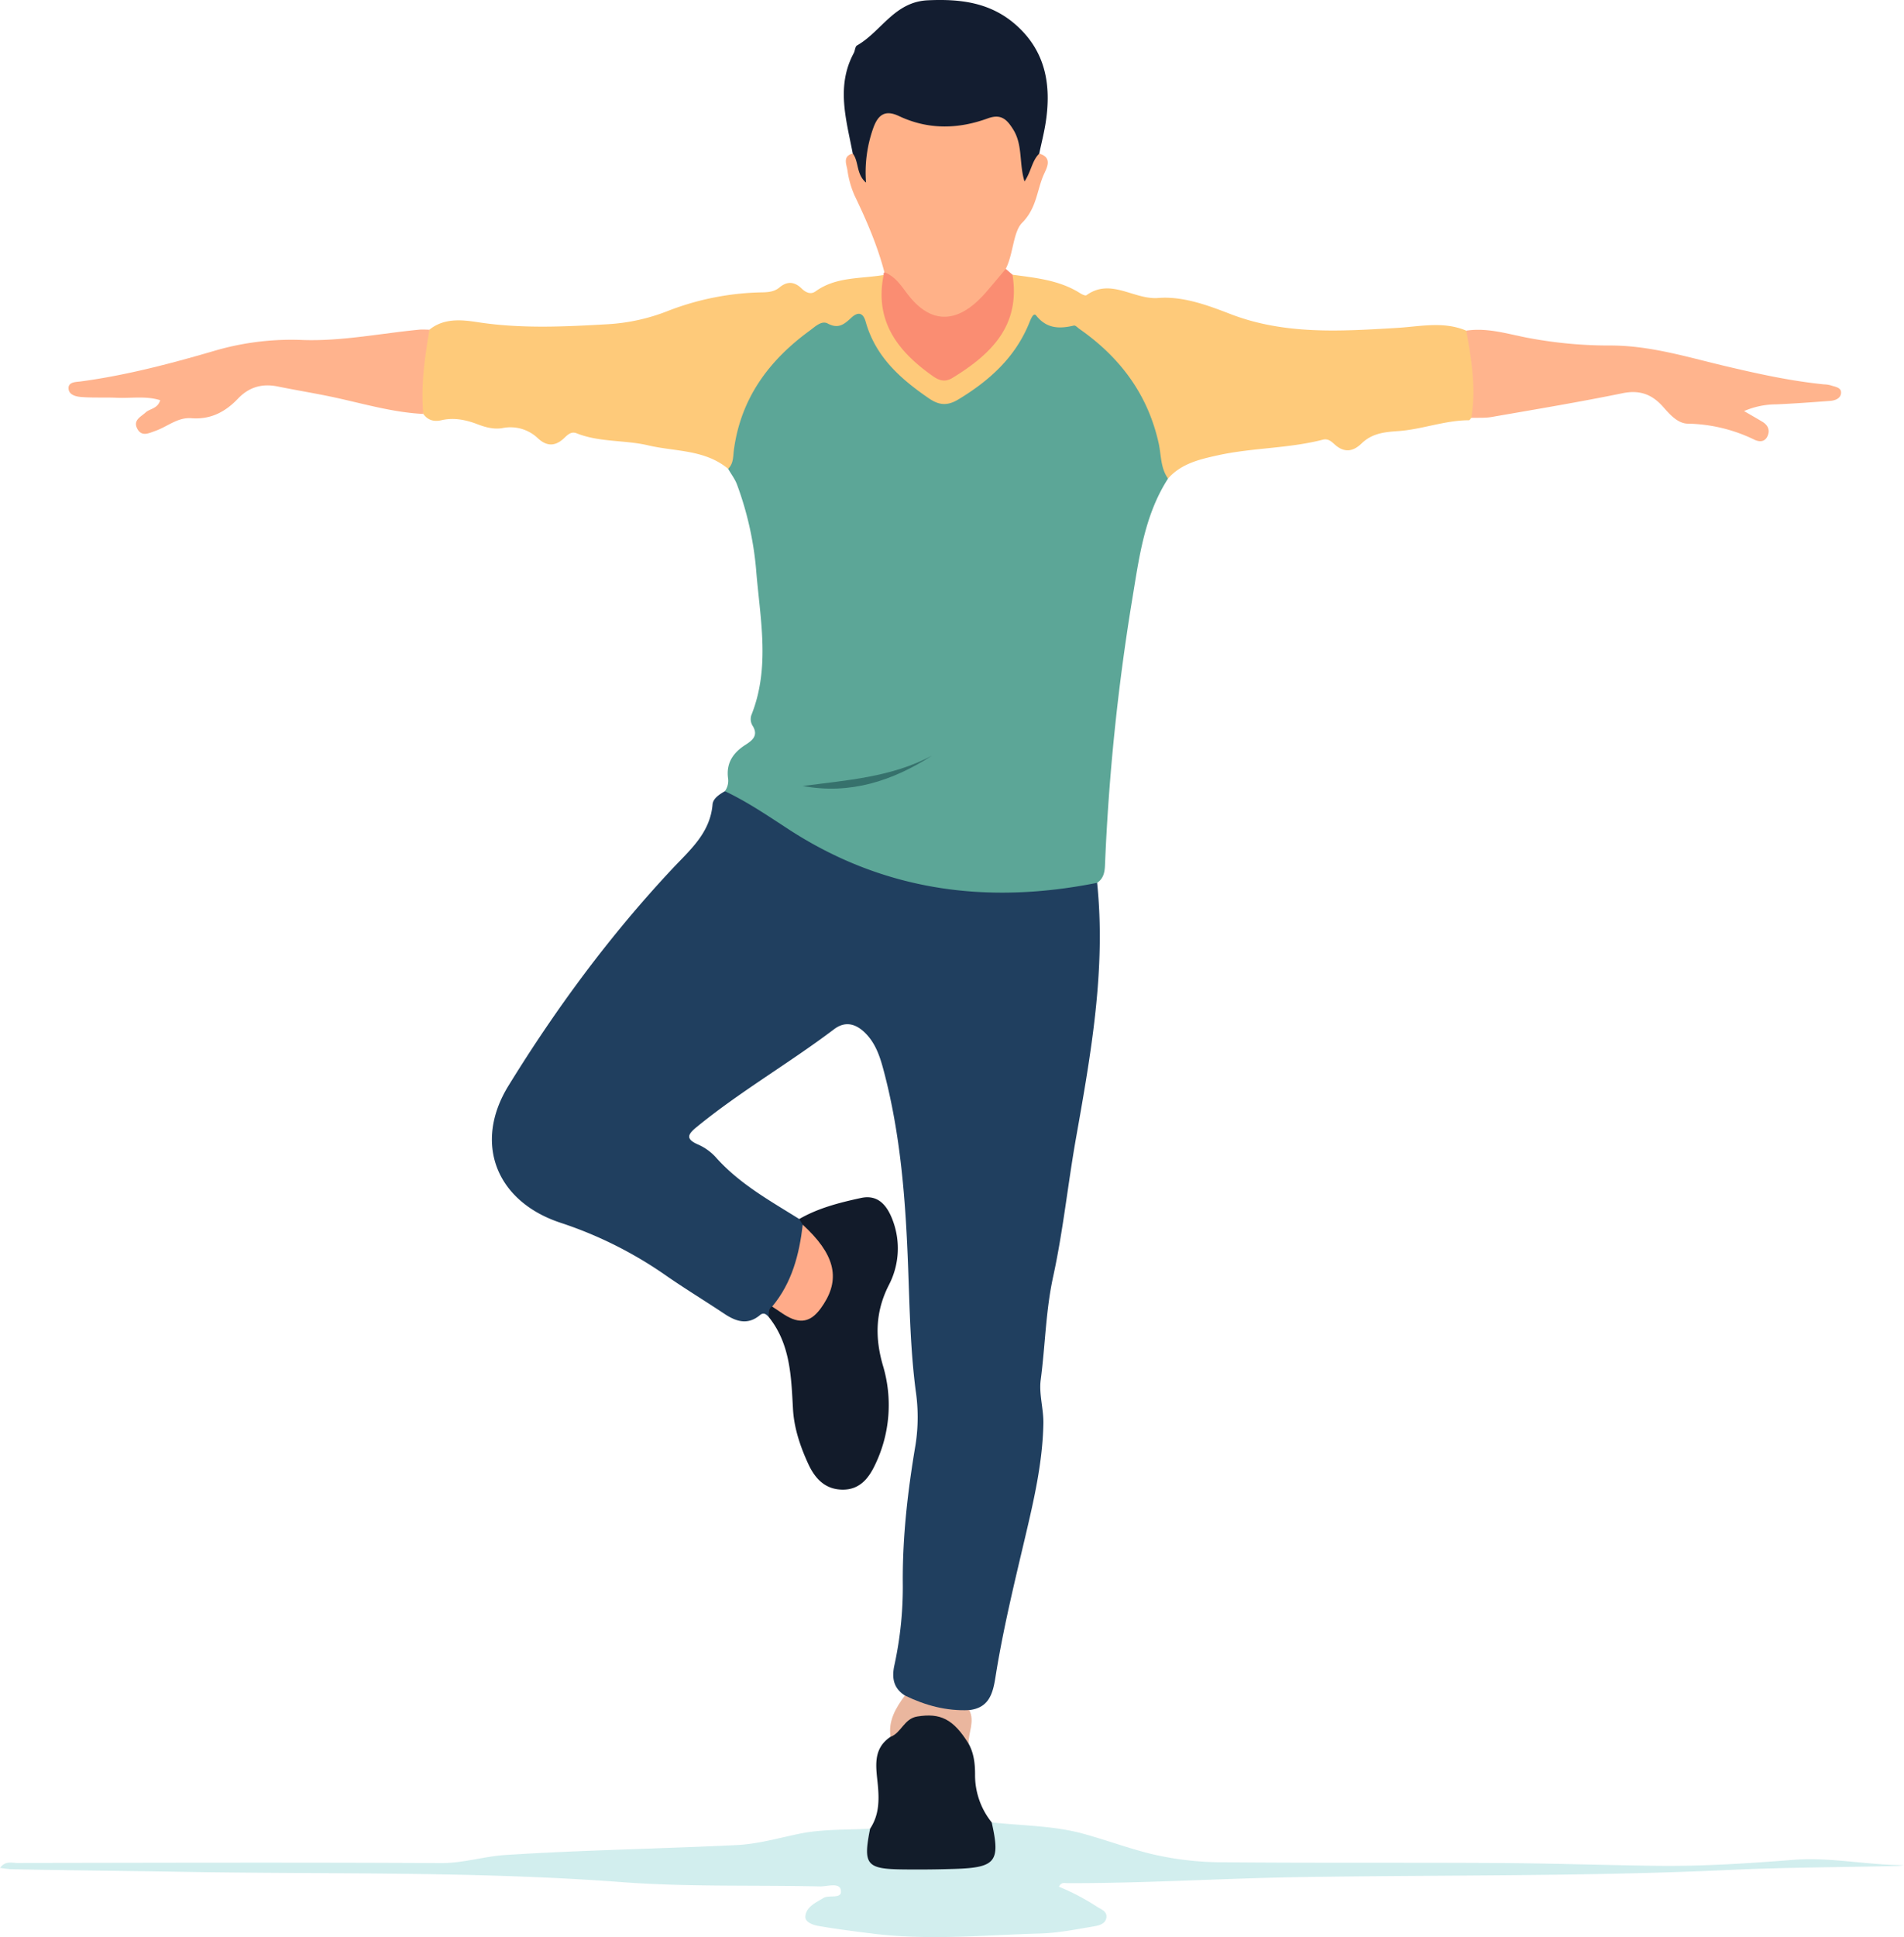 <?xml version="1.0" encoding="UTF-8"?>
<svg xmlns="http://www.w3.org/2000/svg" xmlns:xlink="http://www.w3.org/1999/xlink" width="855.542" height="869.954" viewBox="0 0 855.542 869.954">
  <defs>
    <clipPath id="a">
      <path d="M0,668.16H855.542V-201.794H0Z" transform="translate(0 201.794)" fill="none"></path>
    </clipPath>
  </defs>
  <g transform="translate(0 201.794)">
    <g transform="translate(0 -201.794)" clip-path="url(#a)">
      <g transform="translate(221.032 355.022)">
        <path d="M142.529,312.164c-5.251-3.354-5.967-8.066-4.682-13.8a164.762,164.762,0,0,0,3.733-36.994c-.129-20.883,2.276-41.447,5.751-61.951a80.927,80.927,0,0,0,.047-24.207c-2.354-18.12-2.7-36.39-3.371-54.617-1.108-30.186-3.281-60.209-11.131-89.533-1.574-5.885-3.514-11.683-7.928-16.192-4.216-4.311-9.071-5.85-14.24-1.944C90.506,28.2,68.468,40.884,48.831,56.96c-3.889,3.182-4.9,5.26.616,7.691a23.623,23.623,0,0,1,8.014,5.673C68.046,82.3,81.8,89.884,95.063,98.17c1.815.535,2.259,1.923,2.263,3.6.474,13.636-4.07,25.5-12.713,35.907-1.043,1.513-1.707,3.332-3.371,4.363-1.121-1.16-2.22-2.065-3.863-.694-5.492,4.574-10.692,2.9-15.968-.616-8.644-5.768-17.546-11.153-26.082-17.076A182.172,182.172,0,0,0-12.05,99.9C-41.3,90.328-51.4,63.978-35.636,38.366-14.219,3.58,10.061-29.31,38.114-59.22c7.872-8.4,16.921-16.007,17.986-28.811.22-2.69,3.078-4.5,5.535-5.941,3.889-1.142,6.859,1.16,9.9,2.828A233.552,233.552,0,0,1,92.727-77.762c23.112,16.115,49.2,23.125,76.854,25.918C187.83-50,205.928-49.33,223.922-53.672c1.707-.414,3.531-.638,4.984.849,4.014,38.826-2.772,76.733-9.5,114.684-3.664,20.689-5.781,41.684-10.26,62.179-3.358,15.378-3.539,30.941-5.591,46.362-.845,6.372,1.332,13.084,1.2,19.624-.341,17.572-4.324,34.644-8.333,51.647-4.88,20.7-9.907,41.369-13.222,62.386-1.168,7.411-2.992,13.627-11.739,14.649-8.777,3.94-22.336.871-28.936-6.544" transform="translate(43.046 94.278)" fill="#203f5f"></path>
      </g>
      <g transform="translate(325.709 139.73)">
        <path d="M128.474,197.193c-49.315,9.859-95.888,3.772-138.649-24.043C-19.5,167.08-28.7,160.8-38.8,156.044a7.966,7.966,0,0,0,1.436-5.773c-.944-6.962,2.388-11.623,7.941-15.132,3.268-2.069,5.729-4.32,3.035-8.566a5.673,5.673,0,0,1-.323-5.16c8.424-21.534,3.621-43.465,1.918-65.279a145.981,145.981,0,0,0-8.493-37.649c-.914-2.565-2.682-4.828-4.052-7.23C-36.1-6.9-31.188-23.634-18.272-37.171A141.884,141.884,0,0,1-5.743-49.38c4.553-3.725,9.3-7.131,15.77-6.2,2.707.392,4.85-1.164,7.014-2.5,4.561-2.824,7.988-1.539,9.437,3.389C30.612-40.642,41.032-31.9,51.961-23.445c4.794,3.712,9.165,4.113,14.6.875C79.319-30.192,89.549-39.9,95.662-53.7c2.906-6.553,3.884-6.661,10.045-2.5,1.716,1.164,3.449,2.733,5.5,1.94,6.738-2.6,11.088,1.647,15.7,5.152,21.4,16.283,31.411,38.459,33.433,64.757C149.594,32.319,147.3,51.564,144.154,70.43A981.926,981.926,0,0,0,132,189.394c-.142,3.285-.75,5.919-3.531,7.8" transform="translate(38.801 59.555)" fill="#5ca697"></path>
      </g>
      <g transform="translate(187.416 123.377)">
        <path d="M259.161,70.318c-3.419-4.764-3.039-10.592-4.225-15.93-4.9-21.982-17.382-38.533-35.532-51.237-.832-.578-1.845-1.716-2.531-1.556-6.5,1.53-12.222,1.47-16.977-4.522-1.186-1.5-2.436,1.677-3.035,3.164-6.26,15.585-17.9,26.069-31.932,34.541-4.846,2.927-8.57,2.686-13.17-.453-12.838-8.773-24.043-18.74-28.445-34.4-1.2-4.277-3.514-4.578-6.462-1.854C113.748.935,111.1,3.289,106.277.694c-2.819-1.518-5.669,1.392-8.1,3.164-18.391,13.4-31.005,30.428-34.1,53.626-.375,2.819-.129,6.139-2.6,8.441C51.03,57.2,37.713,58.255,25.543,55.4c-10.584-2.483-21.78-1.306-32.092-5.406-2.725-1.082-4.367,1-5.919,2.4-3.953,3.583-7.657,3.35-11.407-.073A17.9,17.9,0,0,0-39.93,47.646c-3.811.668-7.631-.366-11.17-1.72-5.337-2.039-10.635-3.113-16.326-1.8-3.164.729-6.048.034-8.053-2.837-4.872-13.037-3-25.582,2.763-37.847C-66.154-1.872-58.157-1.018-51.022.081-31.3,3.108-11.705,2.1,8.022.957A87.286,87.286,0,0,0,34.488-4.988a122.687,122.687,0,0,1,42.193-8.329c2.858-.043,5.6-.289,7.855-2.181,3.557-2.983,6.824-2.643,10.053.513,1.759,1.72,4.018,2.781,6.169,1.229,9.23-6.665,20.245-5.591,30.6-7.355,2.345,2,1.479,4.57,1.267,7.053-1.13,13.416,10.679,32.273,23.142,37.11a6.971,6.971,0,0,0,6.531-.466c9.359-5.79,17.542-12.769,22.827-22.672,1.97-3.7,2.225-7.687,2.3-11.774.065-3.2-.733-6.643,1.841-9.377,10.523,1.431,21.163,2.423,30.471,8.351.811.513,2.285,1.194,2.763.849,10.976-7.9,21.284,2.112,32.217,1.25,10.98-.871,21.931,3.13,32.376,7.174,24.358,9.424,49.66,7.773,74.91,6.264,10.454-.621,20.917-3.1,31.148,1.237,6.234,8.816,7.514,30.941,2.272,39.175-.345.366-.69,1.061-1.035,1.061-10.881.017-21.172,4.143-31.8,4.863-6.415.435-11.834,1.069-16.5,5.591-3.828,3.72-7.829,4.221-12.05.418-1.444-1.3-2.932-2.759-5.35-2.134-15.511,3.992-31.674,3.574-47.28,7.031-8.243,1.824-16.348,3.72-22.258,10.424" transform="translate(78.27 21.237)" fill="#feca7a"></path>
      </g>
      <g transform="translate(0 818.442)">
        <path d="M342.249,0c13.675,1.509,27.772,1.457,40.886,5.027,10.006,2.725,19.9,6.385,30.074,8.963a139.373,139.373,0,0,0,33.032,3.919c41.115.384,82.234.086,123.354.336,23.815.142,47.629.94,71.444,1.255,20.521.272,40.964-1.078,61.42-2.682,16.585-1.3,33.075,2.367,49.72,2.393a27.794,27.794,0,0,1-2.91.362c-25.336.578-50.694.625-76,1.8-64.106,2.97-128.255,2.194-192.383,3.2-34.933.548-69.848,2.807-104.816,2.72-1.1,0-2.531-.573-3.617,1.6a101.467,101.467,0,0,1,17.094,8.98c1.9,1.19,4.574,2.1,4.251,4.777-.366,3.039-3.509,3.69-5.811,4.078-7.954,1.345-15.968,2.949-24,3.173-24.772.7-49.565,3.151-74.345.151-8.264-1-16.529-2.061-24.737-3.445-2.647-.444-6.639-1.621-6.38-4.462.375-4.2,4.686-6.113,8.126-8.2,2.6-1.586,8.514.785,7.8-3.531-.591-3.591-6.161-1.574-9.441-1.651-29.647-.677-59.411.289-88.934-1.931-66.068-4.971-132.2-3.479-198.319-4.643-25.341-.444-50.69-.629-76.031-1.155-1.466-.03-2.923-.328-5.091-.586,2.4-3.324,5.35-2.22,7.76-2.225,63.451-.095,126.906-.293,190.357.056,10.01.052,19.322-3.026,29.2-3.656,34.618-2.207,69.284-2.759,103.906-4.453,9.127-.448,18.365-3.052,27.332-4.945,10.933-2.311,21.616-1.8,32.42-2.4,1.832,1.914,1.151,4.264,1.013,6.462-.375,5.979,2.677,9.221,8.325,9.385,11.8.345,23.659,1.272,35.4-.685,8.713-1.457,9.648-2.88,9.118-11.459-.138-2.233-.81-4.514.785-6.531" transform="translate(103.364)" fill="#d2eeee"></path>
      </g>
      <g transform="translate(380.065 49.182)">
        <path d="M66.745,15.222c6.074,1.69,3.427,6.337,2.181,9.079-3.276,7.208-3.2,15.274-9.885,22C55.019,50.34,55.135,60.242,51.7,66.981A40.9,40.9,0,0,1,32.381,88.295C25.665,91.843,18.6,91.1,12.68,85.889,6.825,80.737,1.242,75.275-2.823,68.5c-3.126-11.976-8.014-23.25-13.364-34.381a42.4,42.4,0,0,1-3.268-11.554c-.414-2.578-2.246-6.221,2.41-7.389,3.436.815,3.354,4.044,4.6,6.829-.97-7.713.97-14.533,3.91-21.142C-6.479-3.76-2.97-5.493,1.979-4.161,5.657-3.17,9.248-1.9,12.861-.712c8.045,2.638,15.968,1.7,23.978-.358,16-4.108,20.3-1.19,23.181,15.283.306,1.75.573,3.5,1.035,5.7,2.311-1.224,2.414-5.122,5.691-4.695" transform="translate(20.158 4.597)" fill="#ffb188"></path>
      </g>
      <g transform="translate(345.319 537.695)">
        <path d="M11.817,9.462q-.782-1.274-1.565-2.544c8.614-4.988,18.18-7.381,27.729-9.454,8.1-1.755,12.067,3.927,14.434,10.5a35.664,35.664,0,0,1-1.992,28.772c-5.992,11.856-6.217,23.478-2.574,35.989a61.634,61.634,0,0,1-3.458,44.409c-2.919,6.264-7.027,11.39-14.688,11.321-7.8-.069-12.351-4.923-15.412-11.567-3.626-7.872-6.4-16.167-6.863-24.716-.806-14.662-1.168-29.216-11-41.391.375-1.578-.272-3.522,1.638-4.544,3.41-1.233,5.686,1.3,8.316,2.565,4.85,2.328,8.657,1.211,11.916-2.992,6.73-8.687,6.393-19.046-1-28.44-1.983-2.518-5.07-4.3-5.479-7.911" transform="translate(3.569 2.858)" fill="#121b2a"></path>
      </g>
      <g transform="translate(379.16 0.001)">
        <path d="M67.44,52.995c-3.285,3.186-3.6,8.045-6.618,12.489-2.5-8.2-.724-16.313-5.04-23.276-2.91-4.695-5.548-7.2-11.5-5.035C30.951,42.036,17.527,42.307,4.4,36.112c-6.518-3.078-9.618-.3-11.722,5.923a59.38,59.38,0,0,0-3.07,23.974c-4.505-3.828-3.126-9.433-5.958-13.063-2.876-15.067-7.6-30.148.448-45.111.595-1.1.6-2.936,1.457-3.423,10.9-6.208,16.77-19.585,31.79-20.284,14.783-.681,28.246.966,39.688,11.114,13.343,11.834,15.873,27,13.326,43.646-.724,4.738-1.931,9.407-2.919,14.106" transform="translate(20.368 16.005)" fill="#131d30"></path>
      </g>
      <g transform="translate(658.844 148.107)">
        <path d="M1.745,30.391C3.961,17.161,1.835,4.18-.527-8.784,9.526-10.336,19.157-6.926,28.737-5.274a195,195,0,0,0,34.691,3.16c18.154-.16,34.963,5.091,52.108,9.157,14.778,3.5,29.553,6.764,44.676,8.29a12.761,12.761,0,0,1,3,.431c1.854.655,4.669.867,4.678,3.2.009,2.6-2.531,3.621-4.923,3.8-8.075.6-16.158,1.207-24.246,1.548a36.757,36.757,0,0,0-14.412,3.013c3.251,1.9,5.738,3.311,8.2,4.785,2.5,1.5,3.561,3.742,2.345,6.454-1.173,2.625-3.548,2.725-5.833,1.655a71.205,71.205,0,0,0-29.971-7.238c-4.492-.043-8.027-4.035-11.071-7.5C83.07,19.9,77.517,17.717,69.761,19.3c-19.551,4-39.253,7.269-58.916,10.692-2.966.517-6.066.285-9.1.4" transform="translate(0.527 9.179)" fill="#ffb48d"></path>
      </g>
      <g transform="translate(30.786 147.988)">
        <path d="M124.564.055c-2.1,12.532-3.966,25.078-2.759,37.847-14.468-.724-28.277-5.035-42.335-7.932-7.674-1.578-15.4-2.841-23.056-4.4-7.281-1.483-13.089.414-17.913,5.475-5.768,6.048-12.373,9.437-20.9,8.769C11.38,39.329,6.755,43.675,1.31,45.546c-2.746.944-6.036,2.8-8.045-1.03s1.651-5.329,3.729-7.256c1.936-1.8,5.419-1.638,6.587-5.527C-2.911,29.7-9.485,30.94-15.9,30.642c-5.32-.25-10.674.073-15.973-.345-2.367-.185-5.686-.931-5.742-3.936-.056-2.927,3.457-2.789,5.35-3.044C-11.4,20.533,8.884,15.131,29,9.242A123.016,123.016,0,0,1,67.938,4.7C85.471,5.241,102.655,1.71,120,.046c1.509-.142,3.044,0,4.565.009" transform="translate(37.62 0.017)" fill="#ffb38d"></path>
      </g>
      <g transform="translate(389.595 768.903)">
        <path d="M43.024,38.048C46.973,55.6,44.9,58.331,26.672,58.931q-11.75.388-23.521.241c-16.49-.19-17.995-2.121-14.766-18.3,3.971-5.988,4.13-12.472,3.488-19.443C-8.843,13.686-10.8,5.171-2.432-.386c3.664-9.3,10.855-11.89,20.18-10.911,8.6.905,12.92,6.083,14.856,13.938,2.431,4.307,2.94,9.088,2.94,13.843a33.806,33.806,0,0,0,7.48,21.564" transform="translate(12.994 11.491)" fill="#121c2a"></path>
      </g>
      <g transform="translate(396.127 120.76)">
        <path d="M.977,1.166C6.772,3.321,9.432,8.908,13.1,13.1c11.67,13.334,23.53,8.428,33.2-2.587C49.426,6.947,52.439,3.274,55.5-.352Q57.018.961,58.539,2.265C62.225,25.1,48.951,37.982,31.569,48.6c-3.522,2.156-6.173,1.086-9-.914C6.914,36.629-3.549,23.057.628,2.39A1.312,1.312,0,0,1,.977,1.166" transform="translate(0.295 0.352)" fill="#fa8d72"></path>
      </g>
      <g transform="translate(399.945 761.464)">
        <path d="M27.07,16.569c-6.885-11.1-12.722-13.8-23-12.153-6,.961-7.135,7.316-12.037,9.127C-9.082,6.222-5.569.519-1.512-5,7.619-.576,17.164,2.04,27.415,1.54c2.552,5.074-.371,10.015-.345,15.028" transform="translate(8.176 5.004)" fill="#eab69e"></path>
      </g>
      <g transform="translate(346.957 550.016)">
        <path d="M10.559,0c14.1,12.951,17.029,23.711,9.484,35.528-3.281,5.139-7.342,9.484-14.218,6.725C2.605,40.964-.2,38.636-3.189,36.778,5.7,26.125,9,13.39,10.559,0" transform="translate(3.189)" fill="#ffab89"></path>
      </g>
      <g transform="translate(360.667 339.402)">
        <path d="M44.577,0C26.915,11.312,7.9,17.55-13.463,13.589,6.286,10.98,26.354,9.7,44.577,0" transform="translate(13.463)" fill="#36716c"></path>
      </g>
    </g>
  </g>
</svg>
